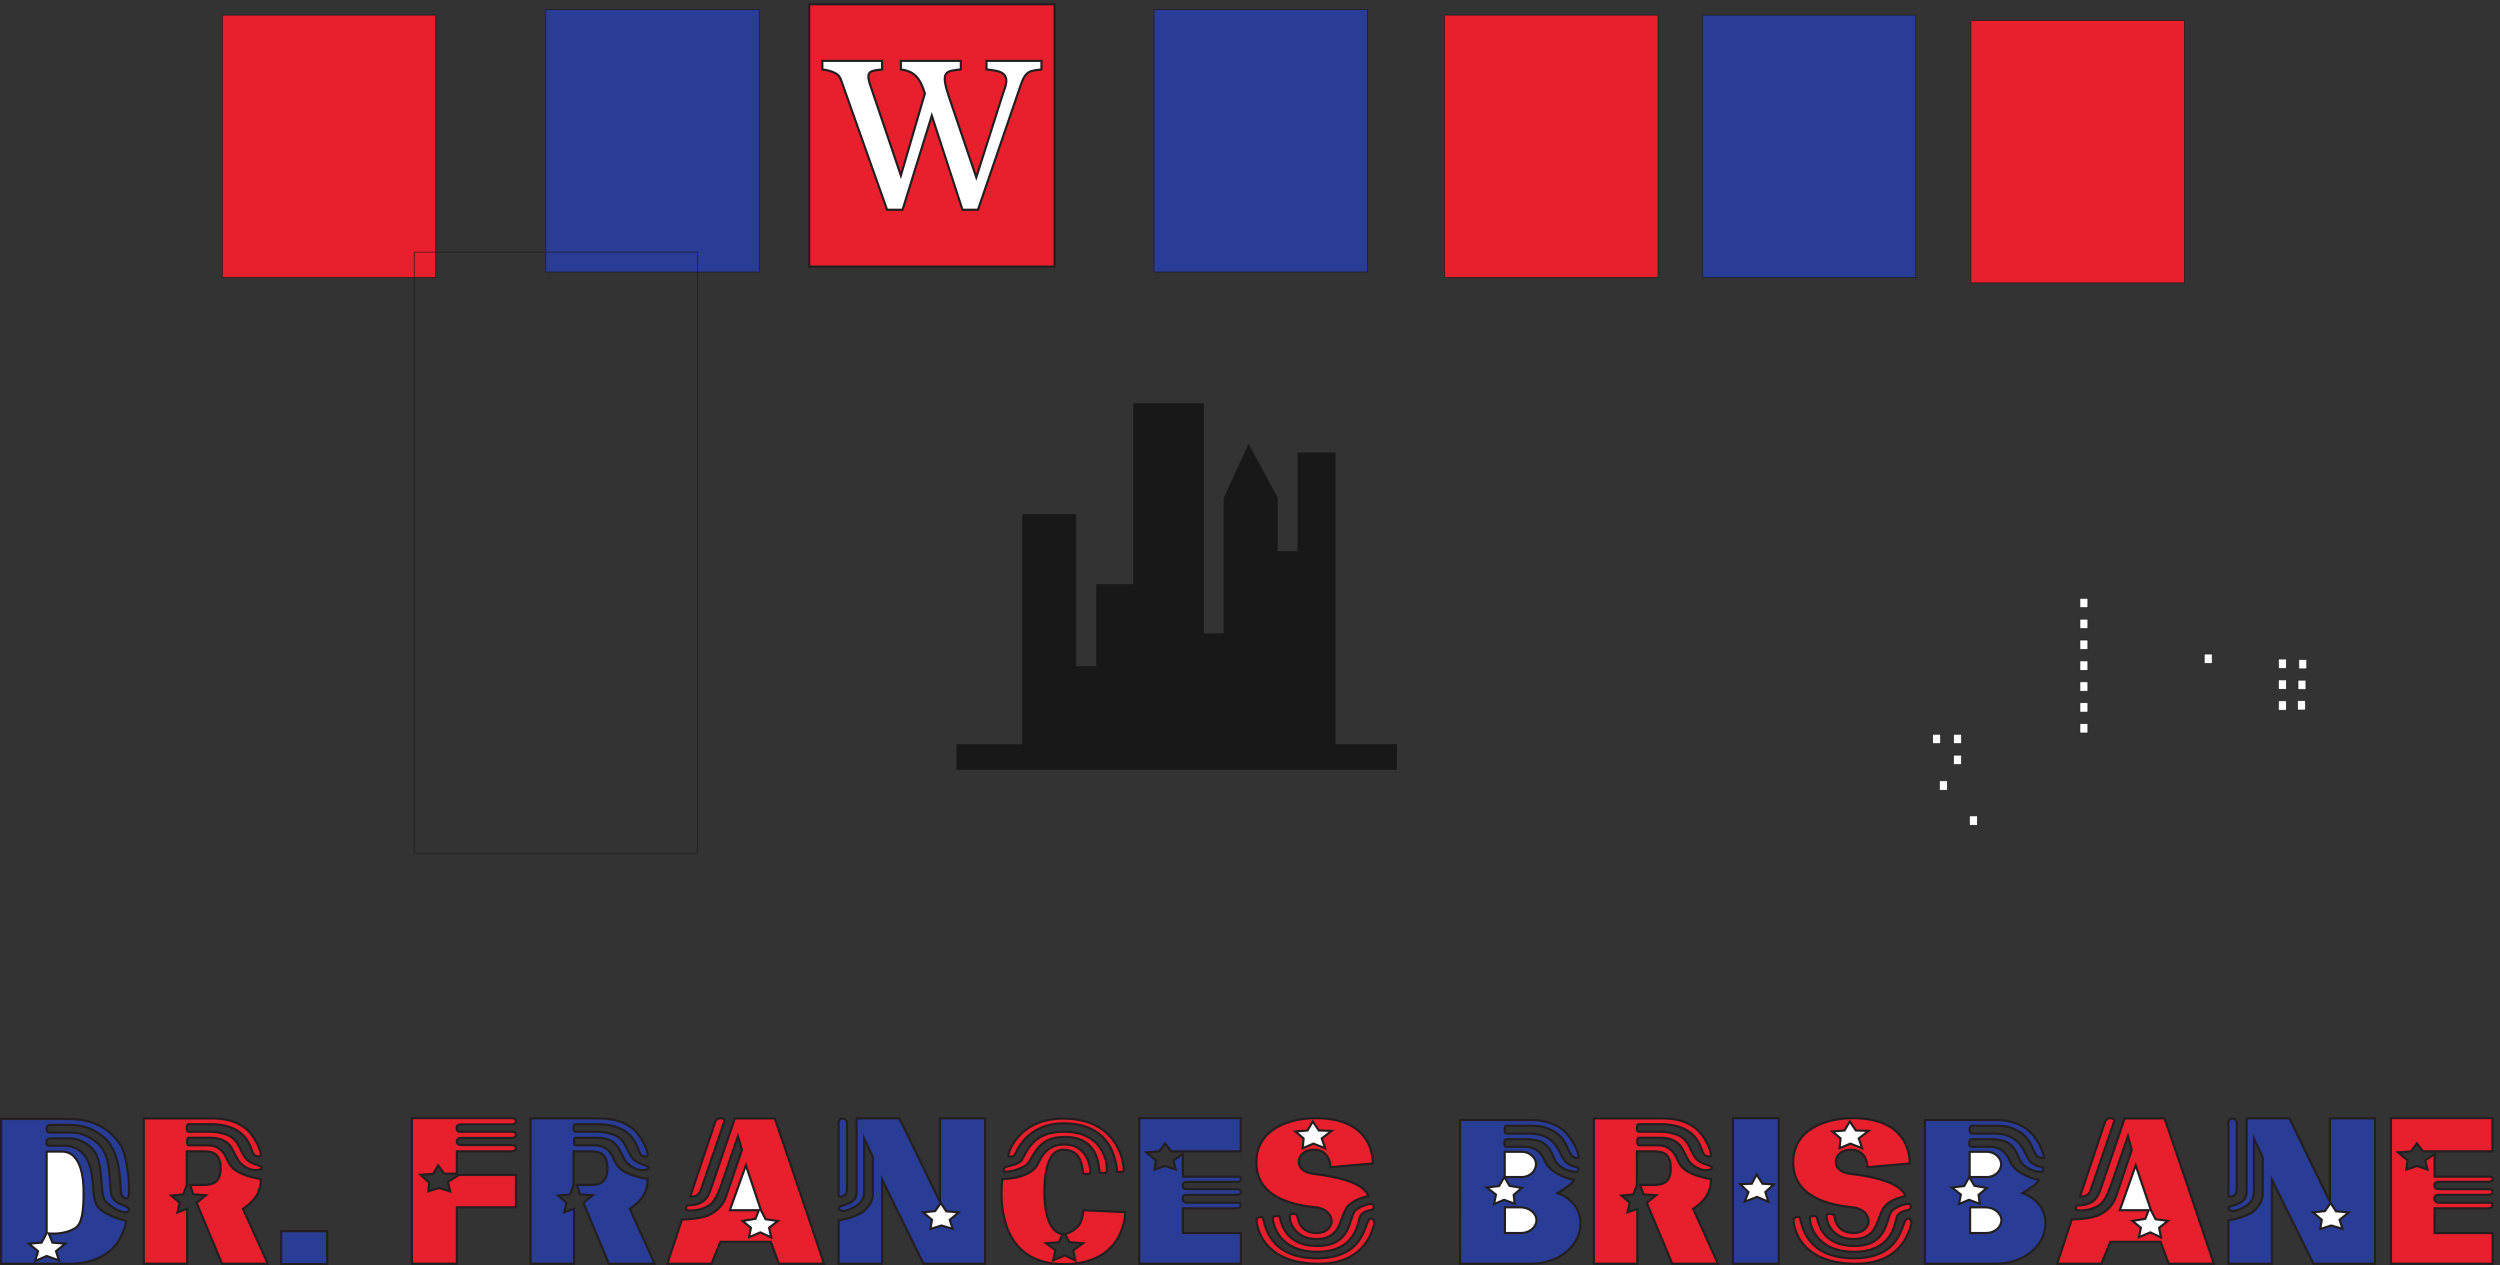 <svg xmlns="http://www.w3.org/2000/svg" xml:space="preserve" width="1146.184" height="580.073"><rect width="100%" height="100%" fill="#333333" stroke="none"/><path d="M765.824 4309.22v-904.3h735.816v904.3H765.824" style="fill:#e81f2c;fill-opacity:1;fill-rule:evenodd;stroke:none" transform="matrix(.133 0 0 -.133 .056 580.056)"/><path d="M765.824 4309.22v-904.3h735.816v904.3z" style="fill:none;stroke:#191818;stroke-width:2.16;stroke-linecap:butt;stroke-linejoin:miter;stroke-miterlimit:10;stroke-dasharray:none;stroke-opacity:1" transform="matrix(.133 0 0 -.133 .056 580.056)"/><path d="M1881.09 4327.95v-904.32h735.84v904.32h-735.84" style="fill:#2a3d96;fill-opacity:1;fill-rule:evenodd;stroke:none" transform="matrix(.133 0 0 -.133 .056 580.056)"/><path d="M1881.09 4327.95v-904.32h735.84v904.32z" style="fill:none;stroke:#191818;stroke-width:2.16;stroke-linecap:butt;stroke-linejoin:miter;stroke-miterlimit:10;stroke-dasharray:none;stroke-opacity:1" transform="matrix(.133 0 0 -.133 .056 580.056)"/><path d="M2789.01 4346.67h846v-904.32h-846v904.32" style="fill:#e81f2c;fill-opacity:1;fill-rule:evenodd;stroke:none" transform="matrix(.133 0 0 -.133 .056 580.056)"/><path d="M2789.01 4346.67h846v-904.32h-846z" style="fill:none;stroke:#231f20;stroke-width:7.5;stroke-linecap:butt;stroke-linejoin:miter;stroke-miterlimit:10;stroke-dasharray:none;stroke-opacity:1" transform="matrix(.133 0 0 -.133 .056 580.056)"/><path d="m3211.65 3962.91-100.8-324.72h-53.28l-159.12 448.56c-5.76 18-23.76 29.52-64.08 35.28v29.52h205.92v-29.52c-47.52-5.76-59.04-5.76-35.28-70.56l100.08-295.2 82.8 282.96c-18 59.04-41.04 77.04-82.8 82.8v29.52h206.64v-29.52c-53.28-5.76-70.56-5.76-41.04-94.32l94.32-277.92 94.32 295.92c29.52 70.56-17.28 70.56-59.04 76.32v29.52h189.36v-29.52c-35.28-5.76-53.28 0-71.28-53.28l-147.6-430.56h-53.28l-105.84 324.72" style="fill:#fff;fill-opacity:1;fill-rule:evenodd;stroke:none" transform="matrix(.133 0 0 -.133 .056 580.056)"/><path d="m3211.65 3962.91-100.8-324.72h-53.28l-159.12 448.56c-5.76 18-23.76 29.52-64.08 35.28v29.52h205.92v-29.52c-47.52-5.76-59.04-5.76-35.28-70.56l100.08-295.2 82.8 282.96c-18 59.04-41.04 77.04-82.8 82.8v29.52h206.64v-29.52c-53.28-5.76-70.56-5.76-41.04-94.32l94.32-277.92 94.32 295.92c29.52 70.56-17.28 70.56-59.04 76.32v29.52h189.36v-29.52c-35.28-5.76-53.28 0-71.28-53.28l-147.6-430.56h-53.28z" style="fill:none;stroke:#231f20;stroke-width:7.5;stroke-linecap:butt;stroke-linejoin:miter;stroke-miterlimit:10;stroke-dasharray:none;stroke-opacity:1" transform="matrix(.133 0 0 -.133 .056 580.056)"/><path d="M3977.73 4327.95v-904.32h735.84v904.32h-735.84" style="fill:#2a3d96;fill-opacity:1;fill-rule:evenodd;stroke:none" transform="matrix(.133 0 0 -.133 .056 580.056)"/><path d="M3977.73 4327.95v-904.32h735.84v904.32z" style="fill:none;stroke:#191818;stroke-width:2.16;stroke-linecap:butt;stroke-linejoin:miter;stroke-miterlimit:10;stroke-dasharray:none;stroke-opacity:1" transform="matrix(.133 0 0 -.133 .056 580.056)"/><path d="M4979.25 4309.23v-904.32h735.84v904.32h-735.84" style="fill:#e81f2c;fill-opacity:1;fill-rule:evenodd;stroke:none" transform="matrix(.133 0 0 -.133 .056 580.056)"/><path d="M4979.25 4309.23v-904.32h735.84v904.32z" style="fill:none;stroke:#191818;stroke-width:2.16;stroke-linecap:butt;stroke-linejoin:miter;stroke-miterlimit:10;stroke-dasharray:none;stroke-opacity:1" transform="matrix(.133 0 0 -.133 .056 580.056)"/><path d="M5867.73 4309.23v-904.32h735.84v904.32h-735.84" style="fill:#2a3d96;fill-opacity:1;fill-rule:evenodd;stroke:none" transform="matrix(.133 0 0 -.133 .056 580.056)"/><path d="M5867.73 4309.23v-904.32h735.84v904.32z" style="fill:none;stroke:#191818;stroke-width:2.16;stroke-linecap:butt;stroke-linejoin:miter;stroke-miterlimit:10;stroke-dasharray:none;stroke-opacity:1" transform="matrix(.133 0 0 -.133 .056 580.056)"/><path d="M6793.65 4290.51v-904.32h735.84v904.32h-735.84" style="fill:#e81f2c;fill-opacity:1;fill-rule:evenodd;stroke:none" transform="matrix(.133 0 0 -.133 .056 580.056)"/><path d="M6793.65 4290.51v-904.32h735.84v904.32z" style="fill:none;stroke:#191818;stroke-width:2.16;stroke-linecap:butt;stroke-linejoin:miter;stroke-miterlimit:10;stroke-dasharray:none;stroke-opacity:1" transform="matrix(.133 0 0 -.133 .056 580.056)"/><path d="M3524.85 1794.27v793.44h183.6v-524.16h71.28v282.96h127.44v623.52h241.2v-793.44h70.56v468l84.96 184.32 99.36-184.32v-184.32h70.56v339.84h128.16V1794.27h212.4v-84.96H3298.05v84.96h226.8" style="fill:#191818;fill-opacity:1;fill-rule:evenodd;stroke:none" transform="matrix(.133 0 0 -.133 .056 580.056)"/><path d="M3524.85 1794.27v793.44h183.6v-524.16h71.28v282.96h127.44v623.52h241.2v-793.44h70.56v468l84.96 184.32 99.36-184.32v-184.32h70.56v339.84h128.16V1794.27h212.4v-84.96H3298.05v84.96zM2404.7 3492.23v-2071.9h-977.38v2071.9z" style="fill:none;stroke:#191818;stroke-width:2.16;stroke-linecap:butt;stroke-linejoin:miter;stroke-miterlimit:10;stroke-dasharray:none;stroke-opacity:1" transform="matrix(.133 0 0 -.133 .056 580.056)"/><path d="M435.332 182.184c7.203 0 11.52 10.082 7.203 14.402-11.523 11.519-38.16 10.078-54.722 35.277-17.278 25.922 4.32 134.641-49.68 187.203-20.16 18-53.281 38.161-93.598 38.161h-66.961c-12.242 0-17.281-.723-17.281 13.679 0 10.797 7.199 12.957 15.121 12.957h59.758c46.082 0 77.762-10.078 110.883-33.84 78.48-54.718 64.078-178.558 72-205.918 2.16-7.199 15.117-18.718 22.32-12.242 10.797 12.242 0 140.403-23.762 180-38.879 61.922-98.64 92.16-182.16 92.16H3.332V5.066h237.602c58.32 0 102.238 15.84 137.519 44.637 40.32 32.402 60.481 100.082 54 103.684 0 0-66.961 15.117-94.32 46.078-30.238 36-2.879 124.558-50.399 183.601-10.082 12.239-35.281 28.797-62.64 28.797h-51.121c-8.641 0-14.399 0-14.399 12.242 0 10.079 7.918 12.961 15.84 12.961h63.359c32.399 0 56.161-14.402 74.879-31.679 48.243-42.481 26.641-156.961 48.961-184.321 18-21.601 55.442-41.043 72.719-38.882" style="fill:#2a3d96;fill-opacity:1;fill-rule:evenodd;stroke:none" transform="matrix(.133 0 0 -.133 .056 580.056)"/><path d="M435.332 182.184c7.203 0 11.52 10.082 7.203 14.402-11.523 11.519-38.16 10.078-54.722 35.277-17.278 25.922 4.32 134.641-49.68 187.203-20.16 18-53.281 38.161-93.598 38.161h-66.961c-12.242 0-17.281-.723-17.281 13.679 0 10.797 7.199 12.957 15.121 12.957h59.758c46.082 0 77.762-10.078 110.883-33.84 78.48-54.718 64.078-178.558 72-205.918 2.16-7.199 15.117-18.718 22.32-12.242 10.797 12.242 0 140.403-23.762 180-38.879 61.922-98.64 92.16-182.16 92.16H3.332V5.066h237.602c58.32 0 102.238 15.84 137.519 44.637 40.32 32.402 60.481 100.082 54 103.684 0 0-66.961 15.117-94.32 46.078-30.238 36-2.879 124.558-50.399 183.601-10.082 12.239-35.281 28.797-62.64 28.797h-51.121c-8.641 0-14.399 0-14.399 12.242 0 10.079 7.918 12.961 15.84 12.961h63.359c32.399 0 56.161-14.402 74.879-31.679 48.243-42.481 26.641-156.961 48.961-184.321 18-21.601 55.442-41.043 72.719-38.882z" style="fill:none;stroke:#231f20;stroke-width:7.5;stroke-linecap:butt;stroke-linejoin:miter;stroke-miterlimit:10;stroke-dasharray:none;stroke-opacity:1" transform="matrix(.133 0 0 -.133 .056 580.056)"/><path d="m167.492 109.465 12.961-31.68 43.922-3.601-31.684-25.918 10.082-31.68-42.48 15.117-39.602-17.277 10.082 33.84-31.68 25.918 43.919 3.601 17.281 33.121v280.797h51.84c73.441 0 75.601-108.719 75.601-141.117 0-60.481-4.32-108-29.519-123.121-39.602-24.481-90.723-18-90.723-18" style="fill:#fff;fill-opacity:1;fill-rule:evenodd;stroke:none" transform="matrix(.133 0 0 -.133 .056 580.056)"/><path d="m167.492 109.465 12.961-31.68 43.922-3.601-31.684-25.918 10.082-31.68-42.48 15.117-39.602-17.277 10.082 33.84-31.68 25.918 43.919 3.601 17.281 33.121v280.797h51.84c73.441 0 75.601-108.719 75.601-141.117 0-60.481-4.32-108-29.519-123.121-39.602-24.481-90.723-18-90.723-18z" style="fill:none;stroke:#231f20;stroke-width:7.5;stroke-linecap:butt;stroke-linejoin:miter;stroke-miterlimit:10;stroke-dasharray:none;stroke-opacity:1" transform="matrix(.133 0 0 -.133 .056 580.056)"/><path d="m644.852 194.426-33.84-12.242 7.922 33.121-28.801 24.48 41.039 4.32 12.242 32.399v115.922h54c26.641 0 61.199 0 62.641-56.16.718-46.801-21.602-59.762-58.321-59.762h-46.8l10.8-32.399 43.918-2.878-32.398-25.922 87.84-210.239h157.679l-85.679 189.36s27.359 16.558 44.64 41.758c20.161 30.242 16.559 61.203 16.559 61.203s-60.48 7.918-91.441 33.117c-26.637 21.601-23.758 48.961-48.239 68.402-13.679 10.801-26.64 14.399-46.082 14.399h-59.039c-8.64 0-8.64 2.879-8.64 11.519 0 12.961 0 14.403 8.64 14.403h69.121c20.16 0 33.84-2.161 51.84-11.524 25.199-14.398 30.238-41.039 48.238-69.117 7.204-10.082 29.524-29.52 55.442-30.961 22.32 0 28.801 7.199 21.601 12.238-15.839 8.641-35.281 8.641-51.839 26.641-23.043 28.082-23.043 64.082-63.364 82.082-22.316 7.918-38.156 11.519-62.636 11.519h-70.563c-6.48 0-7.918 4.321-7.918 12.961 0 8.637 1.438 12.957 7.918 12.957h74.883c38.16 0 68.398-7.918 92.879-23.039 28.078-18 41.039-43.918 48.961-67.679 7.918-22.321 13.679-18 24.476-20.879 20.16-4.321-12.957 74.16-51.117 100.801-36 24.476-69.121 30.957-118.801 30.957H495.094V5.066h149.758v189.36" style="fill:#e81f2c;fill-opacity:1;fill-rule:evenodd;stroke:none" transform="matrix(.133 0 0 -.133 .056 580.056)"/><path d="m644.852 194.426-33.84-12.242 7.922 33.121-28.801 24.48 41.039 4.32 12.242 32.399v115.922h54c26.641 0 61.199 0 62.641-56.16.718-46.801-21.602-59.762-58.321-59.762h-46.8l10.8-32.399 43.918-2.878-32.398-25.922 87.84-210.239h157.679l-85.679 189.36s27.359 16.558 44.64 41.758c20.161 30.242 16.559 61.203 16.559 61.203s-60.48 7.918-91.441 33.117c-26.637 21.601-23.758 48.961-48.239 68.402-13.679 10.801-26.64 14.399-46.082 14.399h-59.039c-8.64 0-8.64 2.879-8.64 11.519 0 12.961 0 14.403 8.64 14.403h69.121c20.16 0 33.84-2.161 51.84-11.524 25.199-14.398 30.238-41.039 48.238-69.117 7.204-10.082 29.524-29.52 55.442-30.961 22.32 0 28.801 7.199 21.601 12.238-15.839 8.641-35.281 8.641-51.839 26.641-23.043 28.082-23.043 64.082-63.364 82.082-22.316 7.918-38.156 11.519-62.636 11.519h-70.563c-6.48 0-7.918 4.321-7.918 12.961 0 8.637 1.438 12.957 7.918 12.957h74.883c38.16 0 68.398-7.918 92.879-23.039 28.078-18 41.039-43.918 48.961-67.679 7.918-22.321 13.679-18 24.476-20.879 20.16-4.321-12.957 74.16-51.117 100.801-36 24.476-69.121 30.957-118.801 30.957H495.094V5.066h149.758z" style="fill:none;stroke:#231f20;stroke-width:7.5;stroke-linecap:butt;stroke-linejoin:miter;stroke-miterlimit:10;stroke-dasharray:none;stroke-opacity:1" transform="matrix(.133 0 0 -.133 .056 580.056)"/><path d="M968.852 3.625h158.398v113.762H968.852V3.625" style="fill:#2a3d96;fill-opacity:1;fill-rule:evenodd;stroke:none" transform="matrix(.133 0 0 -.133 .056 580.056)"/><path d="M968.852 3.625h158.398v113.762H968.852Z" style="fill:none;stroke:#231f20;stroke-width:7.5;stroke-linecap:butt;stroke-linejoin:miter;stroke-miterlimit:10;stroke-dasharray:none;stroke-opacity:1" transform="matrix(.133 0 0 -.133 .056 580.056)"/><path d="M1756.53 392.426c11.52 0 21.6 1.437 21.6 10.801 0 10.796-10.08 10.796-20.16 10.796h-163.44c-8.64 0-20.16 0-20.16 12.243 0 12.238 11.52 12.238 21.6 12.238h164.16c7.92 0 18 .723 18 11.519 0 10.082-10.08 10.082-18 10.082h-169.92c-8.64 0-16.56 0-16.56 13.68 0 10.078 8.64 11.52 18.72 11.52h167.76c8.64 0 18 .718 18 10.8 0 10.801-9.36 10.801-18 10.801h-340.56V5.067h154.8v194.398h203.76v111.601h-196.56l-38.16-23.761 7.92-33.121-38.16 12.242-36.72-11.52 2.88 29.52-30.24 27.359 43.92 2.879 16.56 29.52 21.6-28.797h43.2v77.039h182.16" style="fill:#e81f2c;fill-opacity:1;fill-rule:evenodd;stroke:none" transform="matrix(.133 0 0 -.133 .056 580.056)"/><path d="M1756.53 392.426c11.52 0 21.6 1.437 21.6 10.801 0 10.796-10.08 10.796-20.16 10.796h-163.44c-8.64 0-20.16 0-20.16 12.243 0 12.238 11.52 12.238 21.6 12.238h164.16c7.92 0 18 .723 18 11.519 0 10.082-10.08 10.082-18 10.082h-169.92c-8.64 0-16.56 0-16.56 13.68 0 10.078 8.64 11.52 18.72 11.52h167.76c8.64 0 18 .718 18 10.8 0 10.801-9.36 10.801-18 10.801h-340.56V5.067h154.8v194.398h203.76v111.601h-196.56l-38.16-23.761 7.92-33.121-38.16 12.242-36.72-11.52 2.88 29.52-30.24 27.359 43.92 2.879 16.56 29.52 21.6-28.797h43.2v77.039z" style="fill:none;stroke:#231f20;stroke-width:7.5;stroke-linecap:butt;stroke-linejoin:miter;stroke-miterlimit:10;stroke-dasharray:none;stroke-opacity:1" transform="matrix(.133 0 0 -.133 .056 580.056)"/><path d="m1978.29 194.426-33.84-12.242 7.92 33.121-28.8 24.48 41.04 4.32 12.24 32.399v115.922h54c26.64 0 61.2 0 62.64-56.16.72-46.801-21.6-59.762-58.32-59.762h-46.8l10.8-32.399 43.92-2.878-32.4-25.922 87.84-210.239h157.68l-85.68 189.36s28.08 16.558 44.64 41.758c20.16 30.242 16.56 61.203 16.56 61.203s-60.48 7.918-91.44 33.117c-26.64 21.601-23.76 48.961-48.24 68.402-13.68 10.801-26.64 14.399-46.08 14.399h-59.04c-8.64 0-8.64 2.879-8.64 11.519 0 12.961 0 14.403 8.64 14.403h69.12c20.16 0 33.84-2.161 51.84-11.524 25.92-14.398 30.24-41.039 48.24-69.117 7.2-10.082 29.52-29.52 55.44-30.961 22.32 0 29.52 7.199 21.6 12.238-15.84 8.641-34.56 8.641-51.84 26.641-23.04 28.082-23.04 64.082-63.36 82.082-22.32 7.918-38.16 11.519-62.64 11.519h-70.56c-6.48 0-7.92 4.321-7.92 12.961 0 8.637 1.44 12.957 7.92 12.957h74.88c38.16 0 68.4-7.918 92.88-23.039 28.08-18 41.04-43.918 48.96-67.679 7.92-22.321 13.68-18 24.48-20.879 20.16-4.321-12.96 74.16-51.12 100.801-36 24.476-69.12 30.957-118.8 30.957h-227.52V5.066h149.76v189.36" style="fill:#2a3d96;fill-opacity:1;fill-rule:evenodd;stroke:none" transform="matrix(.133 0 0 -.133 .056 580.056)"/><path d="m1978.29 194.426-33.84-12.242 7.92 33.121-28.8 24.48 41.04 4.32 12.24 32.399v115.922h54c26.64 0 61.2 0 62.64-56.16.72-46.801-21.6-59.762-58.32-59.762h-46.8l10.8-32.399 43.92-2.878-32.4-25.922 87.84-210.239h157.68l-85.68 189.36s28.08 16.558 44.64 41.758c20.16 30.242 16.56 61.203 16.56 61.203s-60.48 7.918-91.44 33.117c-26.64 21.601-23.76 48.961-48.24 68.402-13.68 10.801-26.64 14.399-46.08 14.399h-59.04c-8.64 0-8.64 2.879-8.64 11.519 0 12.961 0 14.403 8.64 14.403h69.12c20.16 0 33.84-2.161 51.84-11.524 25.92-14.398 30.24-41.039 48.24-69.117 7.2-10.082 29.52-29.52 55.44-30.961 22.32 0 29.52 7.199 21.6 12.238-15.84 8.641-34.56 8.641-51.84 26.641-23.04 28.082-23.04 64.082-63.36 82.082-22.32 7.918-38.16 11.519-62.64 11.519h-70.56c-6.48 0-7.92 4.321-7.92 12.961 0 8.637 1.44 12.957 7.92 12.957h74.88c38.16 0 68.4-7.918 92.88-23.039 28.08-18 41.04-43.918 48.96-67.679 7.92-22.321 13.68-18 24.48-20.879 20.16-4.321-12.96 74.16-51.12 100.801-36 24.476-69.12 30.957-118.8 30.957h-227.52V5.066h149.76z" style="fill:none;stroke:#231f20;stroke-width:7.5;stroke-linecap:butt;stroke-linejoin:miter;stroke-miterlimit:10;stroke-dasharray:none;stroke-opacity:1" transform="matrix(.133 0 0 -.133 .056 580.056)"/><path d="M2441.97 204.504c22.32 13.68 34.56 46.082 46.08 78.48l55.44 162 13.68-47.519-54-158.399c-10.08-31.679-30.24-49.679-52.56-62.64-30.96-18.719-100.08-18.719-100.08-18.719l-50.4-152.64h151.92l30.96 75.597h173.52l28.08-75.598h155.52l-107.28 318.239-62.64 182.879h-137.52l-80.64-237.598c-6.48-18-12.24-35.281-26.64-46.801-22.32-17.281-54-15.121-54-15.121s-6.48-2.16-7.92-10.078c-.72-7.199 11.52-7.922 11.52-7.922s34.56-2.879 66.96 15.84" style="fill:#e81f2c;fill-opacity:1;fill-rule:evenodd;stroke:none" transform="matrix(.133 0 0 -.133 .056 580.056)"/><path d="M2441.97 204.504c22.32 13.68 34.56 46.082 46.08 78.48l55.44 162 13.68-47.519-54-158.399c-10.08-31.679-30.24-49.679-52.56-62.64-30.96-18.719-100.08-18.719-100.08-18.719l-50.4-152.64h151.92l30.96 75.597h173.52l28.08-75.598h155.52l-107.28 318.239-62.64 182.879h-137.52l-80.64-237.598c-6.48-18-12.24-35.281-26.64-46.801-22.32-17.281-54-15.121-54-15.121s-6.48-2.16-7.92-10.078c-.72-7.199 11.52-7.922 11.52-7.922s34.56-2.879 66.96 15.84z" style="fill:none;stroke:#231f20;stroke-width:7.5;stroke-linecap:butt;stroke-linejoin:miter;stroke-miterlimit:10;stroke-dasharray:none;stroke-opacity:1" transform="matrix(.133 0 0 -.133 .056 580.056)"/><path d="M2378.61 236.184s14.4 0 20.88 3.601c10.08 4.32 14.4 14.399 18 25.199l79.2 231.121s1.44 10.079-12.24 10.801c-8.64 0-16.56-5.043-18.72-10.801l-87.12-259.921" style="fill:#e81f2c;fill-opacity:1;fill-rule:evenodd;stroke:none" transform="matrix(.133 0 0 -.133 .056 580.056)"/><path d="M2378.61 236.184s14.4 0 20.88 3.601c10.08 4.32 14.4 14.399 18 25.199l79.2 231.121s1.44 10.079-12.24 10.801c-8.64 0-16.56-5.043-18.72-10.801z" style="fill:none;stroke:#231f20;stroke-width:7.5;stroke-linecap:butt;stroke-linejoin:miter;stroke-miterlimit:10;stroke-dasharray:none;stroke-opacity:1" transform="matrix(.133 0 0 -.133 .056 580.056)"/><path d="m2622.69 189.387 15.84-30.961 42.48-5.762-30.24-23.758 7.2-33.12-37.44 17.28-38.88-16.562 6.48 32.402-28.8 23.758 44.64 7.199 11.52 29.524h-100.08l55.44 154.797 51.84-154.797" style="fill:#fff;fill-opacity:1;fill-rule:evenodd;stroke:none" transform="matrix(.133 0 0 -.133 .056 580.056)"/><path d="m2622.69 189.387 15.84-30.961 42.48-5.762-30.24-23.758 7.2-33.12-37.44 17.28-38.88-16.562 6.48 32.402-28.8 23.758 44.64 7.199 11.52 29.524h-100.08l55.44 154.797z" style="fill:none;stroke:#231f20;stroke-width:7.5;stroke-linecap:butt;stroke-linejoin:miter;stroke-miterlimit:10;stroke-dasharray:none;stroke-opacity:1" transform="matrix(.133 0 0 -.133 .056 580.056)"/><path d="M2899.89 236.184c17.28 4.32 19.44 15.839 19.44 28.082v209.519c0 12.238 3.6 30.238-14.4 31.68-18 .719-14.4-19.442-14.4-31.68V264.266c0-12.243-3.6-31.68 9.36-28.082" style="fill:#2a3d96;fill-opacity:1;fill-rule:evenodd;stroke:none" transform="matrix(.133 0 0 -.133 .056 580.056)"/><path d="M2899.89 236.184c17.28 4.32 19.44 15.839 19.44 28.082v209.519c0 12.238 3.6 30.238-14.4 31.68-18 .719-14.4-19.442-14.4-31.68V264.266c0-12.243-3.6-31.68 9.36-28.082z" style="fill:none;stroke:#231f20;stroke-width:7.5;stroke-linecap:butt;stroke-linejoin:miter;stroke-miterlimit:10;stroke-dasharray:none;stroke-opacity:1" transform="matrix(.133 0 0 -.133 .056 580.056)"/><path d="M3395.25 5.066v501.118h-155.52v-288l-139.68 288h-147.6V264.266c0-16.559 1.44-28.082-10.8-41.039-15.84-15.122-48.24-18.723-50.4-23.762-3.6-6.481 5.77-12.238 13.68-12.961 12.96 0 45.36 14.402 56.88 25.922 14.4 13.679 16.57 28.078 16.57 46.801v177.839l30.23-64.8V244.105c0-28.082-24.48-54.718-40.32-64.082-35.27-20.16-77.75-25.199-77.75-25.199V5.066h149.75v290.161l142.57-290.16h212.39" style="fill:#2a3d96;fill-opacity:1;fill-rule:evenodd;stroke:none" transform="matrix(.133 0 0 -.133 .056 580.056)"/><path d="M3395.25 5.066v501.118h-155.52v-288l-139.68 288h-147.6V264.266c0-16.559 1.44-28.082-10.8-41.039-15.84-15.122-48.24-18.723-50.4-23.762-3.6-6.481 5.77-12.238 13.68-12.961 12.96 0 45.36 14.402 56.88 25.922 14.4 13.679 16.57 28.078 16.57 46.801v177.839l30.23-64.8V244.105c0-28.082-24.48-54.718-40.32-64.082-35.27-20.16-77.75-25.199-77.75-25.199V5.066h149.75v290.161l142.57-290.16Z" style="fill:none;stroke:#231f20;stroke-width:7.5;stroke-linecap:butt;stroke-linejoin:miter;stroke-miterlimit:10;stroke-dasharray:none;stroke-opacity:1" transform="matrix(.133 0 0 -.133 .056 580.056)"/><path d="m3261.33 185.785 43.2-3.601-30.96-25.918 10.08-30.961-38.88 11.519-38.16-12.238 5.76 31.68-30.24 25.918 41.04 4.32 19.44 28.082 18.72-28.801" style="fill:#fff;fill-opacity:1;fill-rule:evenodd;stroke:none" transform="matrix(.133 0 0 -.133 .056 580.056)"/><path d="m3261.33 185.785 43.2-3.601-30.96-25.918 10.08-30.961-38.88 11.519-38.16-12.238 5.76 31.68-30.24 25.918 41.04 4.32 19.44 28.082z" style="fill:none;stroke:#231f20;stroke-width:7.5;stroke-linecap:butt;stroke-linejoin:miter;stroke-miterlimit:10;stroke-dasharray:none;stroke-opacity:1" transform="matrix(.133 0 0 -.133 .056 580.056)"/><path d="M3872.61 323.305c4.32.718-2.16 182.16-208.08 182.16-158.4 0-194.4-127.442-188.64-131.039 2.16-1.442 18.72 0 21.6 5.039 2.88 3.601 36.72 110.16 170.64 109.441 186.48-1.441 177.84-166.32 183.6-167.043 6.48-2.16 15.12 0 20.88 1.442" style="fill:#e81f2c;fill-opacity:1;fill-rule:evenodd;stroke:none" transform="matrix(.133 0 0 -.133 .056 580.056)"/><path d="M3872.61 323.305c4.32.718-2.16 182.16-208.08 182.16-158.4 0-194.4-127.442-188.64-131.039 2.16-1.442 18.72 0 21.6 5.039 2.88 3.601 36.72 110.16 170.64 109.441 186.48-1.441 177.84-166.32 183.6-167.043 6.48-2.16 15.12 0 20.88 1.442z" style="fill:none;stroke:#231f20;stroke-width:7.5;stroke-linecap:butt;stroke-linejoin:miter;stroke-miterlimit:10;stroke-dasharray:none;stroke-opacity:1" transform="matrix(.133 0 0 -.133 .056 580.056)"/><path d="M3813.57 319.703c5.77 3.602 6.48 141.121-147.59 140.402-103.68 0-125.28-64.8-144-97.199-9.36-17.281-51.84-20.883-58.32-25.922-3.61-2.879-6.48-13.679-3.61-14.398 10.09-2.883 66.25 7.199 84.25 29.519 24.48 34.559 37.43 90 125.27 90 126 .719 115.93-115.921 121.69-123.839 0 0 16.56-1.442 22.31 1.437" style="fill:#e81f2c;fill-opacity:1;fill-rule:evenodd;stroke:none" transform="matrix(.133 0 0 -.133 .056 580.056)"/><path d="M3813.57 319.703c5.77 3.602 6.48 141.121-147.59 140.402-103.68 0-125.28-64.8-144-97.199-9.36-17.281-51.84-20.883-58.32-25.922-3.61-2.879-6.48-13.679-3.61-14.398 10.09-2.883 66.25 7.199 84.25 29.519 24.48 34.559 37.43 90 125.27 90 126 .719 115.93-115.921 121.69-123.839 0 0 16.56-1.442 22.31 1.437z" style="fill:none;stroke:#231f20;stroke-width:7.5;stroke-linecap:butt;stroke-linejoin:miter;stroke-miterlimit:10;stroke-dasharray:none;stroke-opacity:1" transform="matrix(.133 0 0 -.133 .056 580.056)"/><path d="M3665.97 3.625c214.56-.719 212.4 179.281 212.4 179.281l-144 6.481s-3.6-36.723-15.12-51.121c-22.32-27.36-48.96-30.961-48.96-30.961l15.84-28.078 46.8-3.602-33.84-25.2 7.2-33.84-36.72 17.278-39.6-17.277 7.92 35.277-32.4 23.762 44.64 3.602 12.24 28.078s-62.64-2.879-62.64 146.879c1.44 114.48 32.4 144.722 66.24 144 72.72-.719 63.36-82.797 68.4-82.797 6.48 0 17.28-2.16 22.32.718 5.04 3.602-1.44 100.079-87.12 100.079-72 0-84.96-58.321-97.2-75.598-33.84-45.359-117.36-43.199-117.36-43.199S3409.65 3.625 3665.97 3.625" style="fill:#e81f2c;fill-opacity:1;fill-rule:evenodd;stroke:none" transform="matrix(.133 0 0 -.133 .056 580.056)"/><path d="M3665.97 3.625c214.56-.719 212.4 179.281 212.4 179.281l-144 6.481s-3.6-36.723-15.12-51.121c-22.32-27.36-48.96-30.961-48.96-30.961l15.84-28.078 46.8-3.602-33.84-25.2 7.2-33.84-36.72 17.278-39.6-17.277 7.92 35.277-32.4 23.762 44.64 3.602 12.24 28.078s-62.64-2.879-62.64 146.879c1.44 114.48 32.4 144.722 66.24 144 72.72-.719 63.36-82.797 68.4-82.797 6.48 0 17.28-2.16 22.32.718 5.04 3.602-1.44 100.079-87.12 100.079-72 0-84.96-58.321-97.2-75.598-33.84-45.359-117.36-43.199-117.36-43.199S3409.65 3.625 3665.97 3.625z" style="fill:none;stroke:#231f20;stroke-width:7.5;stroke-linecap:butt;stroke-linejoin:miter;stroke-miterlimit:10;stroke-dasharray:none;stroke-opacity:1" transform="matrix(.133 0 0 -.133 .056 580.056)"/><path d="m4077.09 383.066-32.4-21.601 7.92-31.68-36 12.238-37.44-12.238 5.04 31.68-33.12 27.359 44.64 3.602 20.16 27.359 20.88-27.359h239.76v114.48h-349.92V5.067h350.64v105.839h-200.16v84.957h180c9.36 0 19.44.723 19.44 10.801 0 10.801-11.52 8.641-19.44 8.641h-158.4c-10.08 0-22.32 0-22.32 14.398 0 14.402 12.24 12.961 22.32 12.961h158.4c9.36 0 20.16 0 20.16 9.359-.72 10.801-12.24 10.082-20.16 10.082h-160.56c-10.08 0-20.16 0-20.16 12.961 0 12.957 12.24 12.239 20.16 12.239h162c7.92 0 18.72 0 18.72 10.082 0 10.078-10.8 7.918-20.16 7.918h-180v77.761" style="fill:#2a3d96;fill-opacity:1;fill-rule:evenodd;stroke:none" transform="matrix(.133 0 0 -.133 .056 580.056)"/><path d="m4077.09 383.066-32.4-21.601 7.92-31.68-36 12.238-37.44-12.238 5.04 31.68-33.12 27.359 44.64 3.602 20.16 27.359 20.88-27.359h239.76v114.48h-349.92V5.067h350.64v105.839h-200.16v84.957h180c9.36 0 19.44.723 19.44 10.801 0 10.801-11.52 8.641-19.44 8.641h-158.4c-10.08 0-22.32 0-22.32 14.398 0 14.402 12.24 12.961 22.32 12.961h158.4c9.36 0 20.16 0 20.16 9.359-.72 10.801-12.24 10.082-20.16 10.082h-160.56c-10.08 0-20.16 0-20.16 12.961 0 12.957 12.24 12.239 20.16 12.239h162c7.92 0 18.72 0 18.72 10.082 0 10.078-10.8 7.918-20.16 7.918h-180z" style="fill:none;stroke:#231f20;stroke-width:7.5;stroke-linecap:butt;stroke-linejoin:miter;stroke-miterlimit:10;stroke-dasharray:none;stroke-opacity:1" transform="matrix(.133 0 0 -.133 .056 580.056)"/><path d="M4668.94 185.785c-18.72-25.199-12.24-119.52-127.44-119.52-123.84 0-125.28 95.04-131.76 102.239 0 0-21.6 3.601-22.32-4.316-1.44-16.563 15.84-118.801 154.08-118.082 125.28.718 137.52 89.999 145.44 119.519 5.76 18 30.96 23.039 41.04 25.199 10.08 3.602 10.08 14.403 2.16 19.442-8.64 5.039-49.68-10.078-61.2-24.481" style="fill:#e81f2c;fill-opacity:1;fill-rule:evenodd;stroke:none" transform="matrix(.133 0 0 -.133 .056 580.056)"/><path d="M4668.94 185.785c-18.72-25.199-12.24-119.52-127.44-119.52-123.84 0-125.28 95.04-131.76 102.239 0 0-21.6 3.601-22.32-4.316-1.44-16.563 15.84-118.801 154.08-118.082 125.28.718 137.52 89.999 145.44 119.519 5.76 18 30.96 23.039 41.04 25.199 10.08 3.602 10.08 14.403 2.16 19.442-8.64 5.039-49.68-10.078-61.2-24.481z" style="fill:none;stroke:#231f20;stroke-width:7.5;stroke-linecap:butt;stroke-linejoin:miter;stroke-miterlimit:10;stroke-dasharray:none;stroke-opacity:1" transform="matrix(.133 0 0 -.133 .056 580.056)"/><path d="M4543.65 23.785c-174.24-2.16-184.32 122.399-190.8 139.68-2.16 7.199-21.6.719-21.6-5.758-.72-19.441 15.84-152.64 213.84-152.64 154.8 0 182.88 105.839 192.24 137.519.72 6.48-1.44 15.121-7.92 17.281-31.68 14.399-4.32-133.203-185.76-136.082" style="fill:#e81f2c;fill-opacity:1;fill-rule:evenodd;stroke:none" transform="matrix(.133 0 0 -.133 .056 580.056)"/><path d="M4543.65 23.785c-174.24-2.16-184.32 122.399-190.8 139.68-2.16 7.199-21.6.719-21.6-5.758-.72-19.441 15.84-152.64 213.84-152.64 154.8 0 182.88 105.839 192.24 137.519.72 6.48-1.44 15.121-7.92 17.281-31.68 14.399-4.32-133.203-185.76-136.082z" style="fill:none;stroke:#231f20;stroke-width:7.5;stroke-linecap:butt;stroke-linejoin:miter;stroke-miterlimit:10;stroke-dasharray:none;stroke-opacity:1" transform="matrix(.133 0 0 -.133 .056 580.056)"/><path d="M4731.58 350.664s10.8 155.52-194.4 156.242c-101.52 0-205.92-42.48-206.64-150.48-1.44-104.403 90-146.16 205.2-156.961 39.6-5.039 54-28.801 54-48.238 0-18-16.56-40.321-50.4-40.321-68.4 0-64.08 59.758-70.56 63.36-10.08 4.32-22.32 4.32-23.04-3.602-2.88-16.559 15.12-81.36 93.6-80.64 95.04 2.16 73.44 89.999 115.2 121.679 25.92 20.16 61.2 25.922 61.2 25.922s-.72 55.441-186.48 77.039c-24.48 2.16-52.56 15.121-52.56 41.762 0 20.879 18 41.758 52.56 41.758 56.88 0 56.88-60.481 56.88-60.481l145.44 12.961" style="fill:#e81f2c;fill-opacity:1;fill-rule:evenodd;stroke:none" transform="matrix(.133 0 0 -.133 .056 580.056)"/><path d="M4731.58 350.664s10.8 155.52-194.4 156.242c-101.52 0-205.92-42.48-206.64-150.48-1.44-104.403 90-146.16 205.2-156.961 39.6-5.039 54-28.801 54-48.238 0-18-16.56-40.321-50.4-40.321-68.4 0-64.08 59.758-70.56 63.36-10.08 4.32-22.32 4.32-23.04-3.602-2.88-16.559 15.12-81.36 93.6-80.64 95.04 2.16 73.44 89.999 115.2 121.679 25.92 20.16 61.2 25.922 61.2 25.922s-.72 55.441-186.48 77.039c-24.48 2.16-52.56 15.121-52.56 41.762 0 20.879 18 41.758 52.56 41.758 56.88 0 56.88-60.481 56.88-60.481z" style="fill:none;stroke:#231f20;stroke-width:7.5;stroke-linecap:butt;stroke-linejoin:miter;stroke-miterlimit:10;stroke-dasharray:none;stroke-opacity:1" transform="matrix(.133 0 0 -.133 .056 580.056)"/><path d="m4490.37 403.227 2.88 33.839-28.08 23.758 41.76 3.602 18 30.961 20.88-30.961 43.92-1.442-33.84-25.918 11.52-33.839-40.32 15.839-36.72-15.839" style="fill:#fff;fill-opacity:1;fill-rule:evenodd;stroke:none" transform="matrix(.133 0 0 -.133 .056 580.056)"/><path d="m4490.37 403.227 2.88 33.839-28.08 23.758 41.76 3.602 18 30.961 20.88-30.961 43.92-1.442-33.84-25.918 11.52-33.839-40.32 15.839z" style="fill:none;stroke:#231f20;stroke-width:7.5;stroke-linecap:butt;stroke-linejoin:miter;stroke-miterlimit:10;stroke-dasharray:none;stroke-opacity:1" transform="matrix(.133 0 0 -.133 .056 580.056)"/><path d="M5427.09 321.863s10.8-2.879 12.96 5.762-4.32 10.078-4.32 10.078c-1.44 2.883-28.8 0-46.8 28.801-13.68 21.601-16.56 38.883-36 57.601-16.56 18-44.64 29.52-78.48 29.52h-79.2c-7.92 0-8.64 2.879-8.64 12.961 0 8.641.72 14.398 8.64 14.398h84.96c36 0 64.08-10.078 87.12-27.359 31.68-23.762 34.56-55.441 50.4-76.32 6.48-7.918 26.64-10.078 24.48-5.039 0 0-7.92 51.839-54.72 93.597-18 15.84-60.48 34.563-105.12 34.563h-249.84V5.066h244.8c95.76 0 170.64 62.637 170.64 138.239 0 81.359-79.2 105.121-79.2 105.121s22.32 13.679 32.4 21.597c20.88 13.68 24.48 24.481 24.48 24.481s-33.84 2.883-71.28 29.519c-34.56 24.481-25.92 46.082-54 69.84-10.08 8.641-26.64 14.403-46.08 14.403h-59.04c-6.48 0-10.08 1.437-10.08 12.238 0 10.082 3.6 13.68 10.08 13.68h70.56c21.6 0 44.64-6.481 52.56-11.52 28.8-21.598 30.24-38.879 42.48-62.641 20.16-34.558 66.24-38.16 66.24-38.16" style="fill:#2a3d96;fill-opacity:1;fill-rule:evenodd;stroke:none" transform="matrix(.133 0 0 -.133 .056 580.056)"/><path d="M5427.09 321.863s10.8-2.879 12.96 5.762-4.32 10.078-4.32 10.078c-1.44 2.883-28.8 0-46.8 28.801-13.68 21.601-16.56 38.883-36 57.601-16.56 18-44.64 29.52-78.48 29.52h-79.2c-7.92 0-8.64 2.879-8.64 12.961 0 8.641.72 14.398 8.64 14.398h84.96c36 0 64.08-10.078 87.12-27.359 31.68-23.762 34.56-55.441 50.4-76.32 6.48-7.918 26.64-10.078 24.48-5.039 0 0-7.92 51.839-54.72 93.597-18 15.84-60.48 34.563-105.12 34.563h-249.84V5.066h244.8c95.76 0 170.64 62.637 170.64 138.239 0 81.359-79.2 105.121-79.2 105.121s22.32 13.679 32.4 21.597c20.88 13.68 24.48 24.481 24.48 24.481s-33.84 2.883-71.28 29.519c-34.56 24.481-25.92 46.082-54 69.84-10.08 8.641-26.64 14.403-46.08 14.403h-59.04c-6.48 0-10.08 1.437-10.08 12.238 0 10.082 3.6 13.68 10.08 13.68h70.56c21.6 0 44.64-6.481 52.56-11.52 28.8-21.598 30.24-38.879 42.48-62.641 20.16-34.558 66.24-38.16 66.24-38.16z" style="fill:none;stroke:#231f20;stroke-width:7.5;stroke-linecap:butt;stroke-linejoin:miter;stroke-miterlimit:10;stroke-dasharray:none;stroke-opacity:1" transform="matrix(.133 0 0 -.133 .056 580.056)"/><path d="M5186.61 303.863v87.121h59.04c26.64 0 48.24-20.16 48.96-41.757 0-23.043-20.16-45.364-48.96-45.364h-59.04" style="fill:#fff;fill-opacity:1;fill-rule:evenodd;stroke:none" transform="matrix(.133 0 0 -.133 .056 580.056)"/><path d="M5186.61 303.863v87.121h59.04c26.64 0 48.24-20.16 48.96-41.757 0-23.043-20.16-45.364-48.96-45.364z" style="fill:none;stroke:#231f20;stroke-width:7.5;stroke-linecap:butt;stroke-linejoin:miter;stroke-miterlimit:10;stroke-dasharray:none;stroke-opacity:1" transform="matrix(.133 0 0 -.133 .056 580.056)"/><path d="m5149.89 210.984 6.48 32.403-31.68 24.476 42.48 5.043 18 30.957 18-30.238 42.48-7.199-28.08-23.762 3.6-30.961-36.72 13.684-34.56-14.403" style="fill:#fff;fill-opacity:1;fill-rule:evenodd;stroke:none" transform="matrix(.133 0 0 -.133 .056 580.056)"/><path d="m5149.89 210.984 6.48 32.403-31.68 24.476 42.48 5.043 18 30.957 18-30.238 42.48-7.199-28.08-23.762 3.6-30.961-36.72 13.684z" style="fill:none;stroke:#231f20;stroke-width:7.5;stroke-linecap:butt;stroke-linejoin:miter;stroke-miterlimit:10;stroke-dasharray:none;stroke-opacity:1" transform="matrix(.133 0 0 -.133 .056 580.056)"/><path d="M5187.33 110.906v88.559h54c30.24 0 54.72-20.879 54.72-44.641 0-23.039-23.76-43.918-52.56-43.918h-56.16" style="fill:#fff;fill-opacity:1;fill-rule:evenodd;stroke:none" transform="matrix(.133 0 0 -.133 .056 580.056)"/><path d="M5187.33 110.906v88.559h54c30.24 0 54.72-20.879 54.72-44.641 0-23.039-23.76-43.918-52.56-43.918z" style="fill:none;stroke:#231f20;stroke-width:7.5;stroke-linecap:butt;stroke-linejoin:miter;stroke-miterlimit:10;stroke-dasharray:none;stroke-opacity:1" transform="matrix(.133 0 0 -.133 .056 580.056)"/><path d="m5643.81 194.426-33.84-12.242 7.92 33.121-28.8 24.48 41.04 4.32 12.24 32.399v115.922h54c26.64 0 61.2 0 62.64-56.16.72-46.801-21.6-59.762-58.32-59.762h-46.8l10.8-32.399 43.92-2.878-32.4-25.922 87.84-210.239h157.68l-85.68 189.36s28.08 16.558 44.64 41.758c20.16 30.242 16.56 61.203 16.56 61.203s-60.48 7.918-91.44 33.117c-26.64 21.601-23.76 48.961-48.24 68.402-13.68 10.801-26.64 14.399-46.08 14.399h-59.04c-8.64 0-8.64 2.879-8.64 11.519 0 12.961 0 14.403 8.64 14.403h69.12c20.16 0 33.84-2.161 51.84-11.524 25.92-14.398 30.24-41.039 48.24-69.117 7.2-10.082 30.24-29.52 55.44-30.961 22.32 0 29.52 7.199 21.6 12.238-15.84 8.641-34.56 8.641-51.84 26.641-23.04 28.082-23.04 64.082-63.36 82.082-22.32 7.918-38.16 11.519-62.64 11.519h-70.56c-6.48 0-7.92 4.321-7.92 12.961 0 8.637 1.44 12.957 7.92 12.957h74.88c38.16 0 68.4-7.918 92.88-23.039 28.08-18 41.04-43.918 48.96-67.679 7.92-22.321 13.68-18 24.48-20.879 20.16-4.321-12.96 74.16-51.12 100.801-36 24.476-69.12 30.957-118.8 30.957h-227.52V5.066h149.76v189.36" style="fill:#e81f2c;fill-opacity:1;fill-rule:evenodd;stroke:none" transform="matrix(.133 0 0 -.133 .056 580.056)"/><path d="m5643.81 194.426-33.84-12.242 7.92 33.121-28.8 24.48 41.04 4.32 12.24 32.399v115.922h54c26.64 0 61.2 0 62.64-56.16.72-46.801-21.6-59.762-58.32-59.762h-46.8l10.8-32.399 43.92-2.878-32.4-25.922 87.84-210.239h157.68l-85.68 189.36s28.08 16.558 44.64 41.758c20.16 30.242 16.56 61.203 16.56 61.203s-60.48 7.918-91.44 33.117c-26.64 21.601-23.76 48.961-48.24 68.402-13.68 10.801-26.64 14.399-46.08 14.399h-59.04c-8.64 0-8.64 2.879-8.64 11.519 0 12.961 0 14.403 8.64 14.403h69.12c20.16 0 33.84-2.161 51.84-11.524 25.92-14.398 30.24-41.039 48.24-69.117 7.2-10.082 30.24-29.52 55.44-30.961 22.32 0 29.52 7.199 21.6 12.238-15.84 8.641-34.56 8.641-51.84 26.641-23.04 28.082-23.04 64.082-63.36 82.082-22.32 7.918-38.16 11.519-62.64 11.519h-70.56c-6.48 0-7.92 4.321-7.92 12.961 0 8.637 1.44 12.957 7.92 12.957h74.88c38.16 0 68.4-7.918 92.88-23.039 28.08-18 41.04-43.918 48.96-67.679 7.92-22.321 13.68-18 24.48-20.879 20.16-4.321-12.96 74.16-51.12 100.801-36 24.476-69.12 30.957-118.8 30.957h-227.52V5.066h149.76z" style="fill:none;stroke:#231f20;stroke-width:7.5;stroke-linecap:butt;stroke-linejoin:miter;stroke-miterlimit:10;stroke-dasharray:none;stroke-opacity:1" transform="matrix(.133 0 0 -.133 .056 580.056)"/><path d="M5973.57 5.066h157.68v501.84h-157.68V5.067" style="fill:#2a3d96;fill-opacity:1;fill-rule:evenodd;stroke:none" transform="matrix(.133 0 0 -.133 .056 580.056)"/><path d="M5973.57 5.066h157.68v501.84h-157.68V187.227Z" style="fill:none;stroke:#231f20;stroke-width:7.5;stroke-linecap:butt;stroke-linejoin:miter;stroke-miterlimit:10;stroke-dasharray:none;stroke-opacity:1" transform="matrix(.133 0 0 -.133 .056 580.056)"/><path d="m6075.09 280.824 38.88-2.16-28.8-26.641 10.08-33.117-38.88 16.559-42.48-16.559 12.96 33.117-28.8 27.364 40.32 1.437 16.56 31.68 20.16-31.68" style="fill:#fff;fill-opacity:1;fill-rule:evenodd;stroke:none" transform="matrix(.133 0 0 -.133 .056 580.056)"/><path d="m6075.09 280.824 38.88-2.16-28.8-26.641 10.08-33.117-38.88 16.559-42.48-16.559 12.96 33.117-28.8 27.364 40.32 1.437 16.56 31.68z" style="fill:none;stroke:#231f20;stroke-width:7.5;stroke-linecap:butt;stroke-linejoin:miter;stroke-miterlimit:10;stroke-dasharray:none;stroke-opacity:1" transform="matrix(.133 0 0 -.133 .056 580.056)"/><path d="M6520.05 185.785c-19.44-25.199-12.24-119.52-127.44-119.52-123.84 0-125.28 95.04-131.76 102.239 0 0-21.6 3.601-22.32-4.316-1.44-16.563 15.12-118.801 154.08-118.082 125.28.718 137.52 89.999 145.44 119.519 5.04 18 30.96 23.039 41.04 25.199 10.08 3.602 10.08 14.403 2.16 19.442-8.64 5.039-50.4-10.078-61.2-24.481" style="fill:#e81f2c;fill-opacity:1;fill-rule:evenodd;stroke:none" transform="matrix(.133 0 0 -.133 .056 580.056)"/><path d="M6520.05 185.785c-19.44-25.199-12.24-119.52-127.44-119.52-123.84 0-125.28 95.04-131.76 102.239 0 0-21.6 3.601-22.32-4.316-1.44-16.563 15.12-118.801 154.08-118.082 125.28.718 137.52 89.999 145.44 119.519 5.04 18 30.96 23.039 41.04 25.199 10.08 3.602 10.08 14.403 2.16 19.442-8.64 5.039-50.4-10.078-61.2-24.481z" style="fill:none;stroke:#231f20;stroke-width:7.5;stroke-linecap:butt;stroke-linejoin:miter;stroke-miterlimit:10;stroke-dasharray:none;stroke-opacity:1" transform="matrix(.133 0 0 -.133 .056 580.056)"/><path d="M6394.78 23.785c-174.24-2.16-184.32 122.399-190.8 139.68-2.89 7.199-21.6.719-21.6-5.758-1.44-19.441 15.83-152.64 213.83-152.64 154.81 0 182.89 105.839 192.25 137.519.72 6.48-1.44 15.121-7.92 17.281-31.68 14.399-5.04-133.203-185.76-136.082" style="fill:#e81f2c;fill-opacity:1;fill-rule:evenodd;stroke:none" transform="matrix(.133 0 0 -.133 .056 580.056)"/><path d="M6394.78 23.785c-174.24-2.16-184.32 122.399-190.8 139.68-2.89 7.199-21.6.719-21.6-5.758-1.44-19.441 15.83-152.64 213.83-152.64 154.81 0 182.89 105.839 192.25 137.519.72 6.48-1.44 15.121-7.92 17.281-31.68 14.399-5.04-133.203-185.76-136.082z" style="fill:none;stroke:#231f20;stroke-width:7.5;stroke-linecap:butt;stroke-linejoin:miter;stroke-miterlimit:10;stroke-dasharray:none;stroke-opacity:1" transform="matrix(.133 0 0 -.133 .056 580.056)"/><path d="M6582.7 350.664s10.8 155.52-194.41 156.242c-102.24 0-205.91-42.48-207.36-150.48-.72-104.403 90.73-146.16 205.93-156.961 38.87-5.039 54-28.801 54-48.238 0-18-17.29-40.321-50.41-40.321-68.4 0-64.07 59.758-70.56 63.36-10.08 4.32-22.32 4.32-23.76-3.602-2.16-16.559 15.84-81.36 94.32-80.64 95.05 2.16 73.44 89.999 115.21 121.679 25.2 20.16 61.2 25.922 61.2 25.922s-.73 55.441-186.48 77.039c-24.49 2.16-52.57 15.121-52.57 41.762 0 20.879 18 41.758 52.57 41.758 56.87 0 56.87-60.481 56.87-60.481l145.45 12.961" style="fill:#e81f2c;fill-opacity:1;fill-rule:evenodd;stroke:none" transform="matrix(.133 0 0 -.133 .056 580.056)"/><path d="M6582.7 350.664s10.8 155.52-194.41 156.242c-102.24 0-205.91-42.48-207.36-150.48-.72-104.403 90.73-146.16 205.93-156.961 38.87-5.039 54-28.801 54-48.238 0-18-17.29-40.321-50.41-40.321-68.4 0-64.07 59.758-70.56 63.36-10.08 4.32-22.32 4.32-23.76-3.602-2.16-16.559 15.84-81.36 94.32-80.64 95.05 2.16 73.44 89.999 115.21 121.679 25.2 20.16 61.2 25.922 61.2 25.922s-.73 55.441-186.48 77.039c-24.49 2.16-52.57 15.121-52.57 41.762 0 20.879 18 41.758 52.57 41.758 56.87 0 56.87-60.481 56.87-60.481z" style="fill:none;stroke:#231f20;stroke-width:7.5;stroke-linecap:butt;stroke-linejoin:miter;stroke-miterlimit:10;stroke-dasharray:none;stroke-opacity:1" transform="matrix(.133 0 0 -.133 .056 580.056)"/><path d="m6340.77 403.227 3.6 33.839-28.08 23.758 41.76 3.602 18 30.961 20.88-30.961 43.92-1.442-33.84-25.918 11.52-33.839-40.32 15.839-37.44-15.839" style="fill:#fff;fill-opacity:1;fill-rule:evenodd;stroke:none" transform="matrix(.133 0 0 -.133 .056 580.056)"/><path d="m6340.77 403.227 3.6 33.839-28.08 23.758 41.76 3.602 18 30.961 20.88-30.961 43.92-1.442-33.84-25.918 11.52-33.839-40.32 15.839z" style="fill:none;stroke:#231f20;stroke-width:7.5;stroke-linecap:butt;stroke-linejoin:miter;stroke-miterlimit:10;stroke-dasharray:none;stroke-opacity:1" transform="matrix(.133 0 0 -.133 .056 580.056)"/><path d="M7029.81 321.863s10.8-2.879 12.96 5.762c2.88 8.641-4.32 10.078-4.32 10.078-.72 2.883-28.8 0-46.8 28.801-13.68 21.601-16.56 38.883-36 57.601-16.56 18-44.64 29.52-77.76 29.52h-79.92c-7.2 0-8.64 2.879-8.64 12.961 0 8.641 1.44 14.398 8.64 14.398h84.96c36 0 64.08-10.078 87.12-27.359 31.68-23.762 35.28-55.441 50.4-76.32 7.2-7.918 27.36-10.078 25.2-5.039 0 0-7.92 51.839-55.44 93.597-17.28 15.84-59.76 34.563-104.4 34.563h-250.56V5.066h244.8c95.76 0 170.64 62.637 170.64 138.239 0 81.359-79.2 105.121-79.2 105.121s22.32 13.679 32.4 21.597c21.6 13.68 24.48 24.481 24.48 24.481s-33.12 2.883-71.28 29.519c-34.56 24.481-25.92 46.082-54 69.84-10.08 8.641-26.64 14.403-45.36 14.403h-59.76c-6.48 0-10.08 1.437-10.08 12.238 0 10.082 3.6 13.68 10.08 13.68h70.56c21.6 0 44.64-6.481 52.56-11.52 29.52-21.598 30.24-38.879 42.48-62.641 20.16-34.558 66.24-38.16 66.24-38.16" style="fill:#2a3d96;fill-opacity:1;fill-rule:evenodd;stroke:none" transform="matrix(.133 0 0 -.133 .056 580.056)"/><path d="M7029.81 321.863s10.8-2.879 12.96 5.762c2.88 8.641-4.32 10.078-4.32 10.078-.72 2.883-28.8 0-46.8 28.801-13.68 21.601-16.56 38.883-36 57.601-16.56 18-44.64 29.52-77.76 29.52h-79.92c-7.2 0-8.64 2.879-8.64 12.961 0 8.641 1.44 14.398 8.64 14.398h84.96c36 0 64.08-10.078 87.12-27.359 31.68-23.762 35.28-55.441 50.4-76.32 7.2-7.918 27.36-10.078 25.2-5.039 0 0-7.92 51.839-55.44 93.597-17.28 15.84-59.76 34.563-104.4 34.563h-250.56V5.066h244.8c95.76 0 170.64 62.637 170.64 138.239 0 81.359-79.2 105.121-79.2 105.121s22.32 13.679 32.4 21.597c21.6 13.68 24.48 24.481 24.48 24.481s-33.12 2.883-71.28 29.519c-34.56 24.481-25.92 46.082-54 69.84-10.08 8.641-26.64 14.403-45.36 14.403h-59.76c-6.48 0-10.08 1.437-10.08 12.238 0 10.082 3.6 13.68 10.08 13.68h70.56c21.6 0 44.64-6.481 52.56-11.52 29.52-21.598 30.24-38.879 42.48-62.641 20.16-34.558 66.24-38.16 66.24-38.16z" style="fill:none;stroke:#231f20;stroke-width:7.5;stroke-linecap:butt;stroke-linejoin:miter;stroke-miterlimit:10;stroke-dasharray:none;stroke-opacity:1" transform="matrix(.133 0 0 -.133 .056 580.056)"/><path d="M6789.33 303.863v87.121h59.04c27.36 0 48.24-20.16 49.68-41.757 0-23.043-20.16-45.364-49.68-45.364h-59.04" style="fill:#fff;fill-opacity:1;fill-rule:evenodd;stroke:none" transform="matrix(.133 0 0 -.133 .056 580.056)"/><path d="M6789.33 303.863v87.121h59.04c27.36 0 48.24-20.16 49.68-41.757 0-23.043-20.16-45.364-49.68-45.364z" style="fill:none;stroke:#231f20;stroke-width:7.5;stroke-linecap:butt;stroke-linejoin:miter;stroke-miterlimit:10;stroke-dasharray:none;stroke-opacity:1" transform="matrix(.133 0 0 -.133 .056 580.056)"/><path d="m6752.61 210.984 6.48 32.403-30.96 24.476 42.48 5.043 17.28 30.957 18-30.238 42.48-7.199-28.08-23.762 3.6-30.961-36.72 13.684-34.56-14.403" style="fill:#fff;fill-opacity:1;fill-rule:evenodd;stroke:none" transform="matrix(.133 0 0 -.133 .056 580.056)"/><path d="m6752.61 210.984 6.48 32.403-30.96 24.476 42.48 5.043 17.28 30.957 18-30.238 42.48-7.199-28.08-23.762 3.6-30.961-36.72 13.684z" style="fill:none;stroke:#231f20;stroke-width:7.5;stroke-linecap:butt;stroke-linejoin:miter;stroke-miterlimit:10;stroke-dasharray:none;stroke-opacity:1" transform="matrix(.133 0 0 -.133 .056 580.056)"/><path d="M6790.77 110.906v88.559h53.28c30.24 0 54.72-20.879 54.72-44.641 0-23.039-23.04-43.918-52.56-43.918h-55.44" style="fill:#fff;fill-opacity:1;fill-rule:evenodd;stroke:none" transform="matrix(.133 0 0 -.133 .056 580.056)"/><path d="M6790.77 110.906v88.559h53.28c30.24 0 54.72-20.879 54.72-44.641 0-23.039-23.04-43.918-52.56-43.918z" style="fill:none;stroke:#231f20;stroke-width:7.5;stroke-linecap:butt;stroke-linejoin:miter;stroke-miterlimit:10;stroke-dasharray:none;stroke-opacity:1" transform="matrix(.133 0 0 -.133 .056 580.056)"/><path d="M7232.85 204.504c22.32 13.68 34.56 46.082 46.08 78.48l56.16 162 12.96-47.519-53.28-158.399c-10.08-31.679-30.24-49.679-52.56-62.64-31.68-18.719-100.8-18.719-100.8-18.719l-50.4-152.64h151.92l31.68 75.597h172.8l28.08-75.598h155.52l-107.28 318.239-62.64 182.879h-137.52l-80.64-237.598c-6.48-18-12.24-35.281-26.64-46.801-22.32-17.281-53.28-15.121-53.28-15.121s-7.2-2.16-7.92-10.078c-1.44-7.199 10.8-7.922 10.8-7.922s34.56-2.879 66.96 15.84" style="fill:#e81f2c;fill-opacity:1;fill-rule:evenodd;stroke:none" transform="matrix(.133 0 0 -.133 .056 580.056)"/><path d="M7232.85 204.504c22.32 13.68 34.56 46.082 46.08 78.48l56.16 162 12.96-47.519-53.28-158.399c-10.08-31.679-30.24-49.679-52.56-62.64-31.68-18.719-100.8-18.719-100.8-18.719l-50.4-152.64h151.92l31.68 75.597h172.8l28.08-75.598h155.52l-107.28 318.239-62.64 182.879h-137.52l-80.64-237.598c-6.48-18-12.24-35.281-26.64-46.801-22.32-17.281-53.28-15.121-53.28-15.121s-7.2-2.16-7.92-10.078c-1.44-7.199 10.8-7.922 10.8-7.922s34.56-2.879 66.96 15.84z" style="fill:none;stroke:#231f20;stroke-width:7.5;stroke-linecap:butt;stroke-linejoin:miter;stroke-miterlimit:10;stroke-dasharray:none;stroke-opacity:1" transform="matrix(.133 0 0 -.133 .056 580.056)"/><path d="M7169.49 236.184s14.4 0 20.88 3.601c10.08 4.32 15.12 14.399 18 25.199l79.2 231.121s1.44 10.079-12.24 10.801c-8.64 0-16.56-5.043-18.72-10.801l-87.12-259.921" style="fill:#e81f2c;fill-opacity:1;fill-rule:evenodd;stroke:none" transform="matrix(.133 0 0 -.133 .056 580.056)"/><path d="M7169.49 236.184s14.4 0 20.88 3.601c10.08 4.32 15.12 14.399 18 25.199l79.2 231.121s1.44 10.079-12.24 10.801c-8.64 0-16.56-5.043-18.72-10.801z" style="fill:none;stroke:#231f20;stroke-width:7.5;stroke-linecap:butt;stroke-linejoin:miter;stroke-miterlimit:10;stroke-dasharray:none;stroke-opacity:1" transform="matrix(.133 0 0 -.133 .056 580.056)"/><path d="m7414.29 189.387 15.84-30.961 42.48-5.762-30.24-23.758 6.48-33.12-36.72 17.28-39.6-16.562 7.2 32.402-29.52 23.758 44.64 7.199 11.52 29.524h-99.36l54.72 154.797 52.56-154.797" style="fill:#fff;fill-opacity:1;fill-rule:evenodd;stroke:none" transform="matrix(.133 0 0 -.133 .056 580.056)"/><path d="m7414.29 189.387 15.84-30.961 42.48-5.762-30.24-23.758 6.48-33.12-36.72 17.28-39.6-16.562 7.2 32.402-29.52 23.758 44.64 7.199 11.52 29.524h-99.36l54.72 154.797z" style="fill:none;stroke:#231f20;stroke-width:7.5;stroke-linecap:butt;stroke-linejoin:miter;stroke-miterlimit:10;stroke-dasharray:none;stroke-opacity:1" transform="matrix(.133 0 0 -.133 .056 580.056)"/><path d="M7691.5 236.184c16.56 4.32 18.72 15.839 18.72 28.082v209.519c0 12.238 3.6 30.238-14.4 31.68-18 .719-14.4-19.442-14.4-31.68V264.266c0-12.243-3.6-31.68 10.08-28.082" style="fill:#2a3d96;fill-opacity:1;fill-rule:evenodd;stroke:none" transform="matrix(.133 0 0 -.133 .056 580.056)"/><path d="M7691.5 236.184c16.56 4.32 18.72 15.839 18.72 28.082v209.519c0 12.238 3.6 30.238-14.4 31.68-18 .719-14.4-19.442-14.4-31.68V264.266c0-12.243-3.6-31.68 10.08-28.082z" style="fill:none;stroke:#231f20;stroke-width:7.5;stroke-linecap:butt;stroke-linejoin:miter;stroke-miterlimit:10;stroke-dasharray:none;stroke-opacity:1" transform="matrix(.133 0 0 -.133 .056 580.056)"/><path d="M8186.85 5.066v501.118h-155.52v-288l-139.68 288h-147.6V264.266c0-16.559.72-28.082-11.52-41.039-15.12-15.122-47.52-18.723-50.4-23.762-2.88-6.481 5.76-12.238 13.68-12.961 13.68 0 46.08 14.402 56.88 25.922 14.4 13.679 16.56 28.078 16.56 46.801v177.839l30.24-64.8V244.105c0-28.082-24.48-54.718-39.6-64.082-36-20.16-78.48-25.199-78.48-25.199V5.066h149.76v290.161l143.28-290.16h212.4" style="fill:#2a3d96;fill-opacity:1;fill-rule:evenodd;stroke:none" transform="matrix(.133 0 0 -.133 .056 580.056)"/><path d="M8186.85 5.066v501.118h-155.52v-288l-139.68 288h-147.6V264.266c0-16.559.72-28.082-11.52-41.039-15.12-15.122-47.52-18.723-50.4-23.762-2.88-6.481 5.76-12.238 13.68-12.961 13.68 0 46.08 14.402 56.88 25.922 14.4 13.679 16.56 28.078 16.56 46.801v177.839l30.24-64.8V244.105c0-28.082-24.48-54.718-39.6-64.082-36-20.16-78.48-25.199-78.48-25.199V5.066h149.76v290.161l143.28-290.16Z" style="fill:none;stroke:#231f20;stroke-width:7.5;stroke-linecap:butt;stroke-linejoin:miter;stroke-miterlimit:10;stroke-dasharray:none;stroke-opacity:1" transform="matrix(.133 0 0 -.133 .056 580.056)"/><path d="m8052.21 185.785 43.92-3.601-31.68-25.918 10.08-30.961-38.88 11.519-38.16-12.238 5.76 31.68-30.24 25.918 41.04 4.32 19.44 28.082 18.72-28.801" style="fill:#fff;fill-opacity:1;fill-rule:evenodd;stroke:none" transform="matrix(.133 0 0 -.133 .056 580.056)"/><path d="m8052.21 185.785 43.92-3.601-31.68-25.918 10.08-30.961-38.88 11.519-38.16-12.238 5.76 31.68-30.24 25.918 41.04 4.32 19.44 28.082z" style="fill:none;stroke:#231f20;stroke-width:7.5;stroke-linecap:butt;stroke-linejoin:miter;stroke-miterlimit:10;stroke-dasharray:none;stroke-opacity:1" transform="matrix(.133 0 0 -.133 .056 580.056)"/><path d="m8392.05 383.066-32.4-21.601 7.92-31.68-36 12.238-37.44-12.238 5.04 31.68-33.12 27.359 44.64 3.602 20.16 27.359 20.88-27.359h239.76v114.48h-349.92V5.067h350.64v105.839h-200.16v84.957h180c9.36 0 19.44.723 19.44 10.801 0 10.801-11.52 8.641-19.44 8.641h-158.4c-10.08 0-22.32 0-22.32 14.398 0 14.402 12.24 12.961 22.32 12.961h158.4c9.36 0 20.16 0 20.16 9.359-.72 10.801-12.24 10.082-20.16 10.082h-160.56c-10.08 0-20.16 0-20.16 12.961 0 12.957 12.24 12.239 20.16 12.239h162c7.92 0 18.72 0 18.72 10.082 0 10.078-10.8 7.918-20.16 7.918h-180v77.761" style="fill:#e81f2c;fill-opacity:1;fill-rule:evenodd;stroke:none" transform="matrix(.133 0 0 -.133 .056 580.056)"/><path d="m8392.05 383.066-32.4-21.601 7.92-31.68-36 12.238-37.44-12.238 5.04 31.68-33.12 27.359 44.64 3.602 20.16 27.359 20.88-27.359h239.76v114.48h-349.92V5.067h350.64v105.839h-200.16v84.957h180c9.36 0 19.44.723 19.44 10.801 0 10.801-11.52 8.641-19.44 8.641h-158.4c-10.08 0-22.32 0-22.32 14.398 0 14.402 12.24 12.961 22.32 12.961h158.4c9.36 0 20.16 0 20.16 9.359-.72 10.801-12.24 10.082-20.16 10.082h-160.56c-10.08 0-20.16 0-20.16 12.961 0 12.957 12.24 12.239 20.16 12.239h162c7.92 0 18.72 0 18.72 10.082 0 10.078-10.8 7.918-20.16 7.918h-180z" style="fill:none;stroke:#231f20;stroke-width:7.5;stroke-linecap:butt;stroke-linejoin:miter;stroke-miterlimit:10;stroke-dasharray:none;stroke-opacity:1" transform="matrix(.133 0 0 -.133 .056 580.056)"/><path d="M6661.89 1830.27v-32.4h27.36v32.4h-27.36" style="fill:#fff;fill-opacity:1;fill-rule:evenodd;stroke:none" transform="matrix(.133 0 0 -.133 .056 580.056)"/><path d="M6661.89 1830.27v-32.4h27.36v32.4z" style="fill:none;stroke:#191818;stroke-width:2.16;stroke-linecap:butt;stroke-linejoin:miter;stroke-miterlimit:10;stroke-dasharray:none;stroke-opacity:1" transform="matrix(.133 0 0 -.133 .056 580.056)"/><path d="M6733.89 1830.27v-32.4h27.36v32.4h-27.36" style="fill:#fff;fill-opacity:1;fill-rule:evenodd;stroke:none" transform="matrix(.133 0 0 -.133 .056 580.056)"/><path d="M6733.89 1830.27v-32.4h27.36v32.4z" style="fill:none;stroke:#191818;stroke-width:2.16;stroke-linecap:butt;stroke-linejoin:miter;stroke-miterlimit:10;stroke-dasharray:none;stroke-opacity:1" transform="matrix(.133 0 0 -.133 .056 580.056)"/><path d="M6733.89 1758.27v-32.4h27.36v32.4h-27.36" style="fill:#fff;fill-opacity:1;fill-rule:evenodd;stroke:none" transform="matrix(.133 0 0 -.133 .056 580.056)"/><path d="M6733.89 1758.27v-32.4h27.36v32.4z" style="fill:none;stroke:#191818;stroke-width:2.16;stroke-linecap:butt;stroke-linejoin:miter;stroke-miterlimit:10;stroke-dasharray:none;stroke-opacity:1" transform="matrix(.133 0 0 -.133 .056 580.056)"/><path d="M6684.93 1669.71v-32.4h27.36v32.4h-27.36" style="fill:#fff;fill-opacity:1;fill-rule:evenodd;stroke:none" transform="matrix(.133 0 0 -.133 .056 580.056)"/><path d="M6684.93 1669.71v-32.4h27.36v32.4z" style="fill:none;stroke:#191818;stroke-width:2.16;stroke-linecap:butt;stroke-linejoin:miter;stroke-miterlimit:10;stroke-dasharray:none;stroke-opacity:1" transform="matrix(.133 0 0 -.133 .056 580.056)"/><path d="M6788.61 1548.75v-32.4h27.36v32.4h-27.36" style="fill:#fff;fill-opacity:1;fill-rule:evenodd;stroke:none" transform="matrix(.133 0 0 -.133 .056 580.056)"/><path d="M6788.61 1548.75v-32.4h27.36v32.4z" style="fill:none;stroke:#191818;stroke-width:2.16;stroke-linecap:butt;stroke-linejoin:miter;stroke-miterlimit:10;stroke-dasharray:none;stroke-opacity:1" transform="matrix(.133 0 0 -.133 .056 580.056)"/><path d="M7169.49 2298.99v-32.4h27.36v32.4h-27.36" style="fill:#fff;fill-opacity:1;fill-rule:evenodd;stroke:none" transform="matrix(.133 0 0 -.133 .056 580.056)"/><path d="M7169.49 2298.99v-32.4h27.36v32.4z" style="fill:none;stroke:#191818;stroke-width:2.16;stroke-linecap:butt;stroke-linejoin:miter;stroke-miterlimit:10;stroke-dasharray:none;stroke-opacity:1" transform="matrix(.133 0 0 -.133 .056 580.056)"/><path d="M7169.49 2226.99v-32.4h27.36v32.4h-27.36" style="fill:#fff;fill-opacity:1;fill-rule:evenodd;stroke:none" transform="matrix(.133 0 0 -.133 .056 580.056)"/><path d="M7169.49 2226.99v-32.4h27.36v32.4z" style="fill:none;stroke:#191818;stroke-width:2.16;stroke-linecap:butt;stroke-linejoin:miter;stroke-miterlimit:10;stroke-dasharray:none;stroke-opacity:1" transform="matrix(.133 0 0 -.133 .056 580.056)"/><path d="M7169.49 2154.99v-32.4h27.36v32.4h-27.36" style="fill:#fff;fill-opacity:1;fill-rule:evenodd;stroke:none" transform="matrix(.133 0 0 -.133 .056 580.056)"/><path d="M7169.49 2154.99v-32.4h27.36v32.4z" style="fill:none;stroke:#191818;stroke-width:2.16;stroke-linecap:butt;stroke-linejoin:miter;stroke-miterlimit:10;stroke-dasharray:none;stroke-opacity:1" transform="matrix(.133 0 0 -.133 .056 580.056)"/><path d="M7169.49 2082.99v-32.4h27.36v32.4h-27.36" style="fill:#fff;fill-opacity:1;fill-rule:evenodd;stroke:none" transform="matrix(.133 0 0 -.133 .056 580.056)"/><path d="M7169.49 2082.99v-32.4h27.36v32.4z" style="fill:none;stroke:#191818;stroke-width:2.16;stroke-linecap:butt;stroke-linejoin:miter;stroke-miterlimit:10;stroke-dasharray:none;stroke-opacity:1" transform="matrix(.133 0 0 -.133 .056 580.056)"/><path d="M7169.49 2010.99v-32.4h27.36v32.4h-27.36" style="fill:#fff;fill-opacity:1;fill-rule:evenodd;stroke:none" transform="matrix(.133 0 0 -.133 .056 580.056)"/><path d="M7169.49 2010.99v-32.4h27.36v32.4z" style="fill:none;stroke:#191818;stroke-width:2.16;stroke-linecap:butt;stroke-linejoin:miter;stroke-miterlimit:10;stroke-dasharray:none;stroke-opacity:1" transform="matrix(.133 0 0 -.133 .056 580.056)"/><path d="M7169.49 1938.99v-32.4h27.36v32.4h-27.36" style="fill:#fff;fill-opacity:1;fill-rule:evenodd;stroke:none" transform="matrix(.133 0 0 -.133 .056 580.056)"/><path d="M7169.49 1938.99v-32.4h27.36v32.4z" style="fill:none;stroke:#191818;stroke-width:2.16;stroke-linecap:butt;stroke-linejoin:miter;stroke-miterlimit:10;stroke-dasharray:none;stroke-opacity:1" transform="matrix(.133 0 0 -.133 .056 580.056)"/><path d="M7169.49 1866.99v-32.4h27.36v32.4h-27.36" style="fill:#fff;fill-opacity:1;fill-rule:evenodd;stroke:none" transform="matrix(.133 0 0 -.133 .056 580.056)"/><path d="M7169.49 1866.99v-32.4h27.36v32.4z" style="fill:none;stroke:#191818;stroke-width:2.16;stroke-linecap:butt;stroke-linejoin:miter;stroke-miterlimit:10;stroke-dasharray:none;stroke-opacity:1" transform="matrix(.133 0 0 -.133 .056 580.056)"/><path d="M7597.89 2106.75v-32.4h27.36v32.4h-27.36" style="fill:#fff;fill-opacity:1;fill-rule:evenodd;stroke:none" transform="matrix(.133 0 0 -.133 .056 580.056)"/><path d="M7597.89 2106.75v-32.4h27.36v32.4z" style="fill:none;stroke:#191818;stroke-width:2.16;stroke-linecap:butt;stroke-linejoin:miter;stroke-miterlimit:10;stroke-dasharray:none;stroke-opacity:1" transform="matrix(.133 0 0 -.133 .056 580.056)"/><path d="M7853.49 2089.47v-32.4h27.36v32.4h-27.36" style="fill:#fff;fill-opacity:1;fill-rule:evenodd;stroke:none" transform="matrix(.133 0 0 -.133 .056 580.056)"/><path d="M7853.49 2089.47v-32.4h27.36v32.4z" style="fill:none;stroke:#191818;stroke-width:2.16;stroke-linecap:butt;stroke-linejoin:miter;stroke-miterlimit:10;stroke-dasharray:none;stroke-opacity:1" transform="matrix(.133 0 0 -.133 .056 580.056)"/><path d="M7853.49 2017.47v-32.4h27.36v32.4h-27.36" style="fill:#fff;fill-opacity:1;fill-rule:evenodd;stroke:none" transform="matrix(.133 0 0 -.133 .056 580.056)"/><path d="M7853.49 2017.47v-32.4h27.36v32.4z" style="fill:none;stroke:#191818;stroke-width:2.16;stroke-linecap:butt;stroke-linejoin:miter;stroke-miterlimit:10;stroke-dasharray:none;stroke-opacity:1" transform="matrix(.133 0 0 -.133 .056 580.056)"/><path d="M7853.49 1945.47v-32.4h27.36v32.4h-27.36" style="fill:#fff;fill-opacity:1;fill-rule:evenodd;stroke:none" transform="matrix(.133 0 0 -.133 .056 580.056)"/><path d="M7853.49 1945.47v-32.4h27.36v32.4z" style="fill:none;stroke:#191818;stroke-width:2.16;stroke-linecap:butt;stroke-linejoin:miter;stroke-miterlimit:10;stroke-dasharray:none;stroke-opacity:1" transform="matrix(.133 0 0 -.133 .056 580.056)"/><path d="M7919.73 1946.19v-32.4h27.36v32.4h-27.36" style="fill:#fff;fill-opacity:1;fill-rule:evenodd;stroke:none" transform="matrix(.133 0 0 -.133 .056 580.056)"/><path d="M7919.73 1946.19v-32.4h27.36v32.4z" style="fill:none;stroke:#191818;stroke-width:2.16;stroke-linecap:butt;stroke-linejoin:miter;stroke-miterlimit:10;stroke-dasharray:none;stroke-opacity:1" transform="matrix(.133 0 0 -.133 .056 580.056)"/><path d="M7921.17 2016.75v-32.4h27.36v32.4h-27.36" style="fill:#fff;fill-opacity:1;fill-rule:evenodd;stroke:none" transform="matrix(.133 0 0 -.133 .056 580.056)"/><path d="M7921.17 2016.75v-32.4h27.36v32.4z" style="fill:none;stroke:#191818;stroke-width:2.16;stroke-linecap:butt;stroke-linejoin:miter;stroke-miterlimit:10;stroke-dasharray:none;stroke-opacity:1" transform="matrix(.133 0 0 -.133 .056 580.056)"/><path d="M7924.05 2088.03v-32.4h27.36v32.4h-27.36" style="fill:#fff;fill-opacity:1;fill-rule:evenodd;stroke:none" transform="matrix(.133 0 0 -.133 .056 580.056)"/><path d="M7924.05 2088.03v-32.4h27.36v32.4z" style="fill:none;stroke:#191818;stroke-width:2.16;stroke-linecap:butt;stroke-linejoin:miter;stroke-miterlimit:10;stroke-dasharray:none;stroke-opacity:1" transform="matrix(.133 0 0 -.133 .056 580.056)"/></svg>
